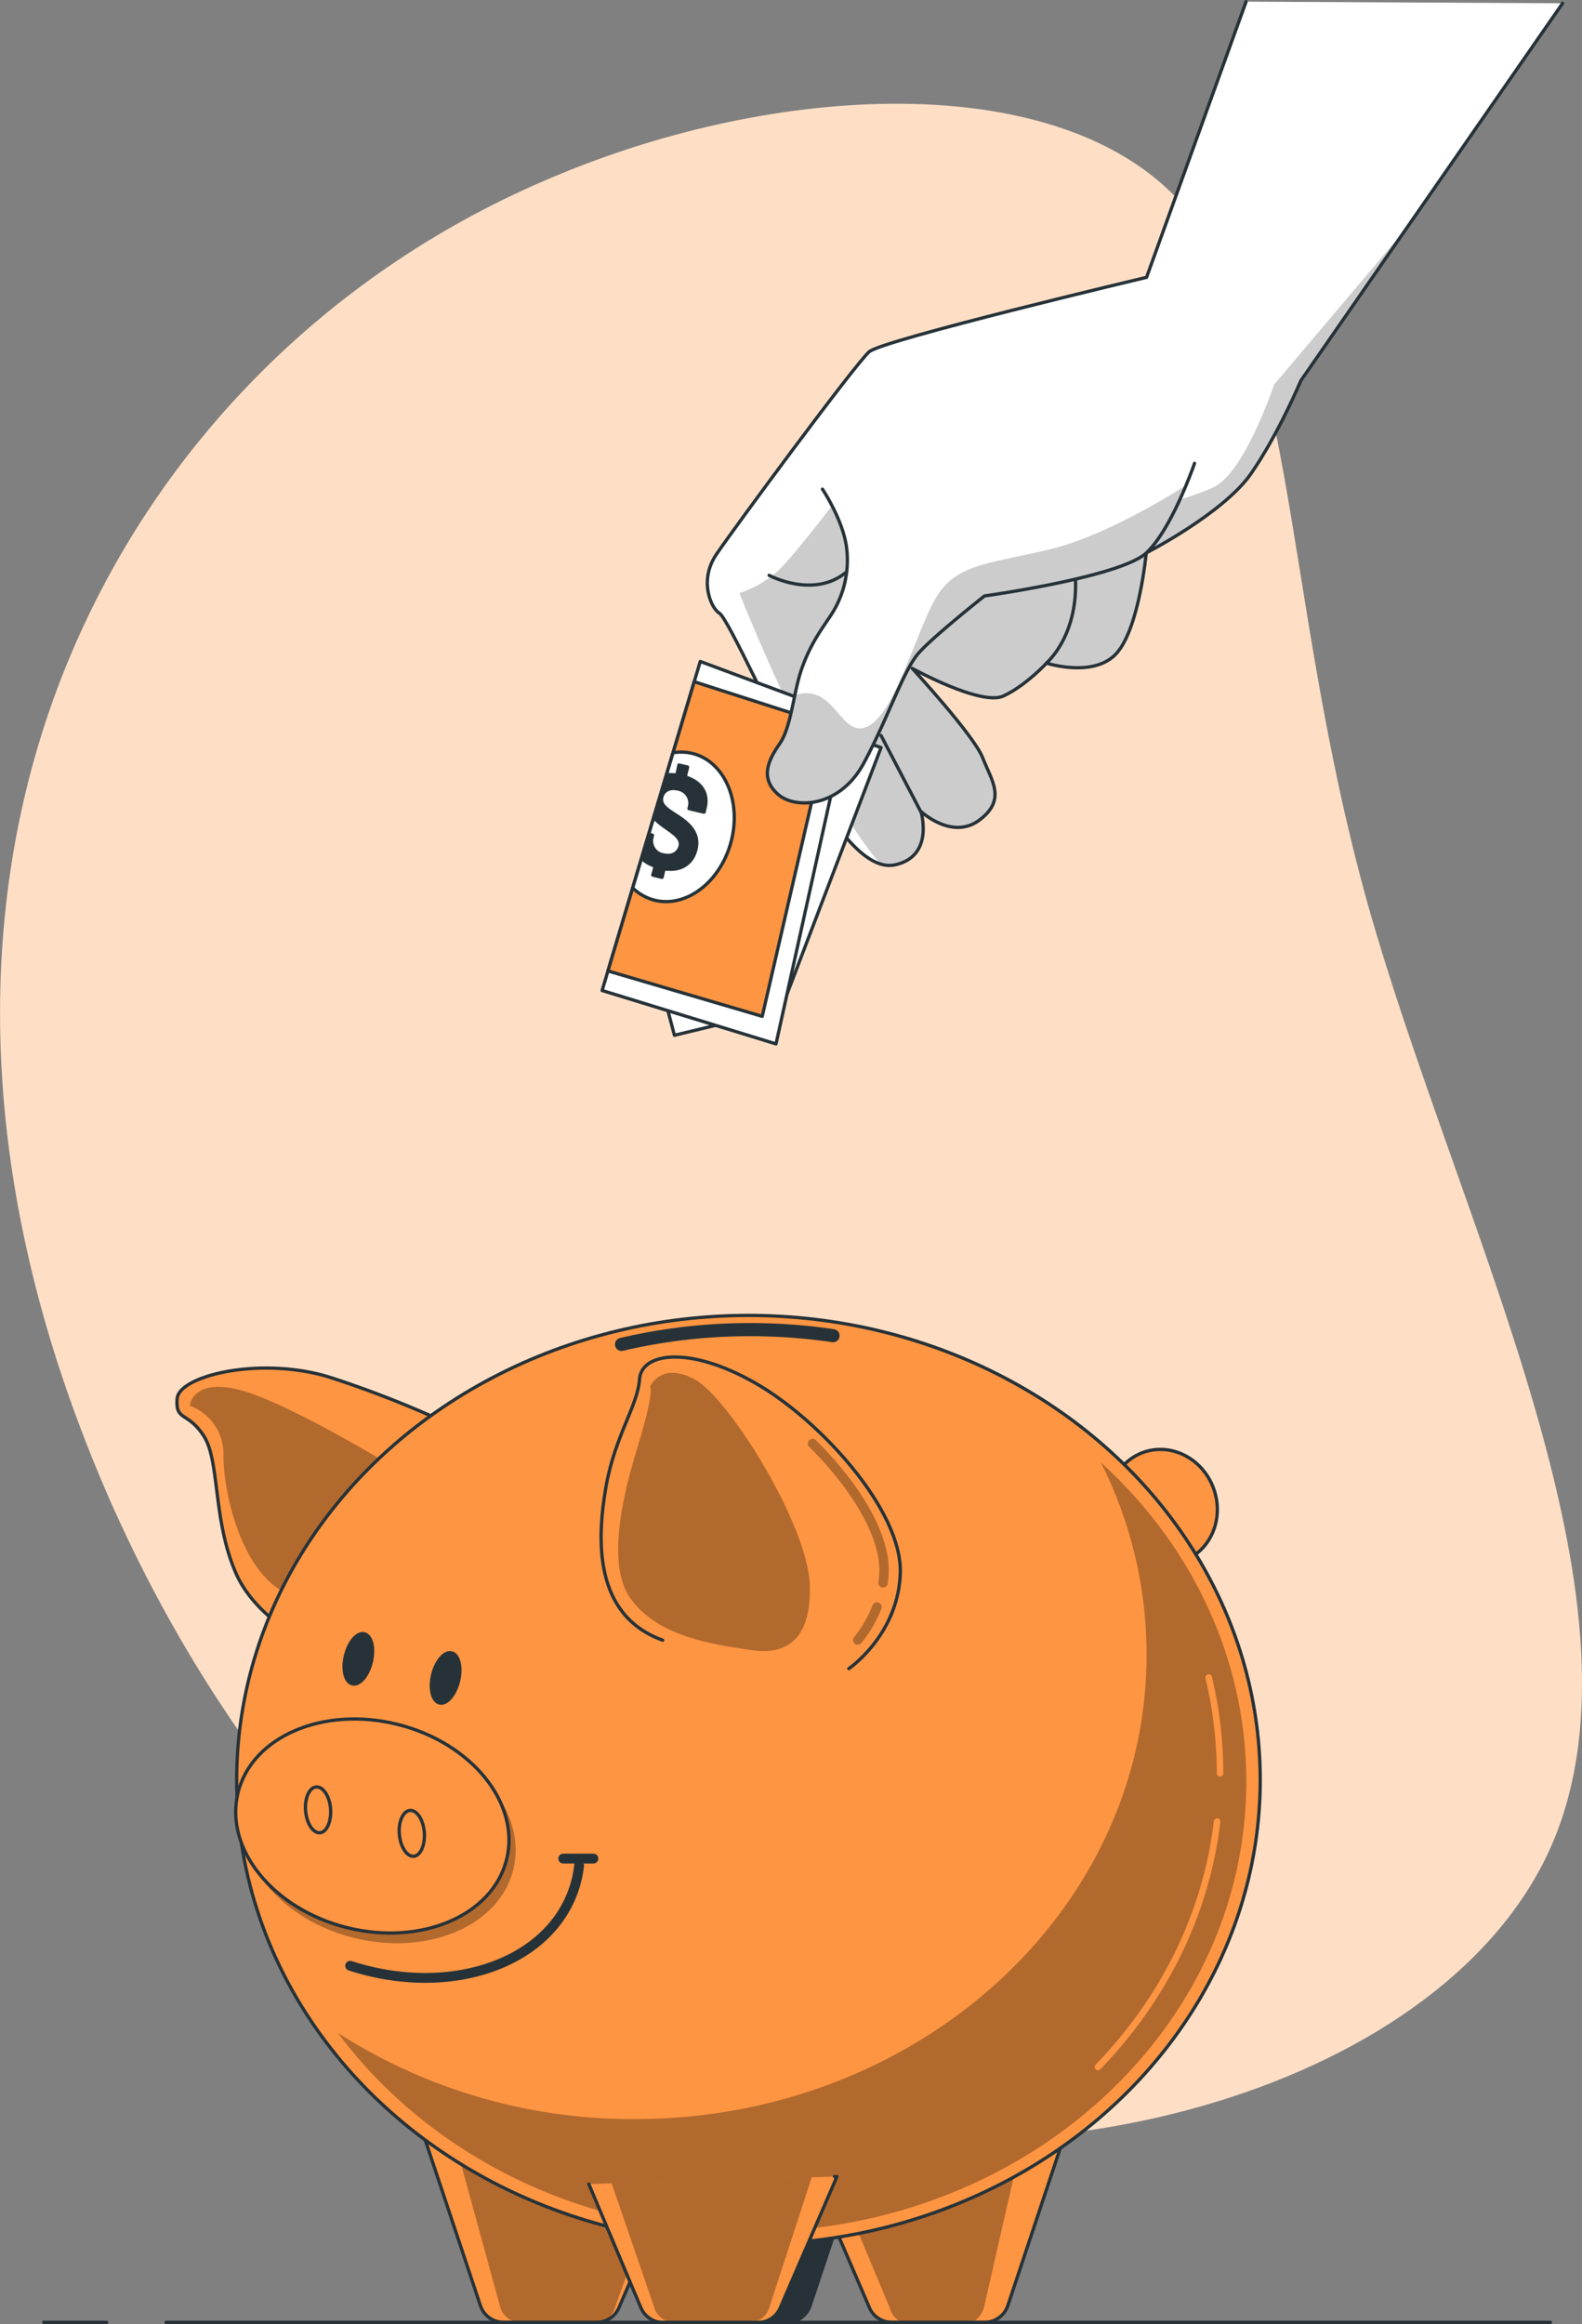 <svg xmlns="http://www.w3.org/2000/svg" xmlns:xlink="http://www.w3.org/1999/xlink" viewBox="0 0 482.22 707.96"><rect x="0" y="0" width="482.22" height="707.96" fill="#808080" stroke="none"/><defs><style>.cls-1,.cls-12,.cls-13,.cls-15,.cls-8{fill:none;}.cls-2{fill:#fedfc6;}.cls-14,.cls-3,.cls-5,.cls-6{fill:#fd9542;}.cls-13,.cls-14,.cls-15,.cls-16,.cls-21,.cls-3,.cls-5,.cls-8,.cls-9{stroke:#263238;}.cls-12,.cls-13,.cls-14,.cls-15,.cls-16,.cls-21,.cls-3,.cls-5,.cls-8,.cls-9{stroke-linecap:round;stroke-linejoin:round;}.cls-20,.cls-4{isolation:isolate;}.cls-4{opacity:0.3;}.cls-7{clip-path:url(#clip-path);}.cls-16,.cls-22,.cls-9{fill:#263238;}.cls-10{clip-path:url(#clip-path-2);}.cls-11{clip-path:url(#clip-path-3);}.cls-12{stroke:#fd9542;stroke-width:2px;}.cls-13{stroke-width:4px;}.cls-15{stroke-width:3px;}.cls-17{clip-path:url(#clip-path-4);}.cls-18,.cls-21{fill:#fff;}.cls-19{clip-path:url(#clip-path-5);}.cls-20{opacity:0.2;}.cls-23{clip-path:url(#clip-path-6);}</style><clipPath id="clip-path"><path class="cls-1" d="M128.24,647.71l18.2,54.6a7.43,7.43,0,0,0,7.05,5.08h28.37a7.41,7.41,0,0,0,6.82-4.49l12.69-29.45"/></clipPath><clipPath id="clip-path-2"><path class="cls-1" d="M325.4,647.71l-18.2,54.6a7.46,7.46,0,0,1-7.06,5.08H271.78A7.41,7.41,0,0,1,265,702.9l-12.69-29.45"/></clipPath><clipPath id="clip-path-3"><ellipse class="cls-1" cx="228.14" cy="542.16" rx="156" ry="141.48"/></clipPath><clipPath id="clip-path-4"><path class="cls-1" d="M179.48,665.27l15.86,37.64a7.45,7.45,0,0,0,6.85,4.55H231a7.47,7.47,0,0,0,6.82-4.47l17.3-40h-.75"/></clipPath><clipPath id="clip-path-5"><path class="cls-1" d="M476.3,1,396.53,115.94s-6.82,16.27-15.21,28.34-31.93,24.14-31.93,24.14-2.09,22.56-8.91,30.43S319,202,319,202s-6.3,6.82-13.12,10-27.81-8.4-27.81-8.4,18.88,20.47,21.5,27.29,7.36,12.59-1,18.89-17.86-2.62-17.86-2.62,4.21,13.64-7.86,16.27-25.22-23.63-30.47-32.54-20.46-42.51-23.08-44.09-6.28-10-1-17.84,42.48-58.24,46.68-61.84,84.51-22.64,84.51-22.64L379.83.5"/></clipPath><clipPath id="clip-path-6"><path class="cls-1" d="M250.7,149s6.31,9.45,7.36,17.85a30.55,30.55,0,0,1-4.73,20.47c-3.15,4.71-6.29,8.91-8.91,16.26s-3.15,17.84-6.83,23.08-5.76,10.48-.53,15.21,18.89,4.2,26.25-9.44,12.07-28.34,16.78-33.59,20-17.31,20-17.31,41.45-5.76,49.32-13.11,14.7-27.28,14.7-27.28"/></clipPath></defs><g id="Camada_2" data-name="Camada 2"><g id="Camada_1-2" data-name="Camada 1"><path class="cls-2" d="M24.85,435.83C-8,349.82-7,269.2,20.41,202.23S101.12,81.9,169.34,53.6c67.71-28.37,150.42-32.17,188.27,5.64,38.3,38.38,32.19,118.94,59.26,216,27.5,97.59,88.18,211.63,56.35,286.22-31.78,74.09-157.13,109.11-252.9,80.45C124.49,613.72,57.68,522.34,24.85,435.83Z"/><g id="freepik--piggy-bank--inject-213"><path class="cls-3" d="M143.27,436.82a323.84,323.84,0,0,0-42.72-17.3C79.47,413,54.59,419,54,426s3.2,3.81,8.12,11.42,2.7,25.41,9.73,41.64S100,503.38,100,503.38Z"/><path class="cls-4" d="M129.21,452.51S96.76,432,77.84,424.92s-20,3.25-20,3.25A15.71,15.71,0,0,1,68.12,443.5c0,12.14,6.07,37.29,20.82,42.49S129.21,452.51,129.21,452.51Z"/><ellipse class="cls-5" cx="354.48" cy="458.99" rx="16.43" ry="17.64" transform="translate(-139.89 155.79) rotate(-20.8)"/><path class="cls-6" d="M128.24,647.71l18.2,54.6a7.43,7.43,0,0,0,7.05,5.08h28.37a7.41,7.41,0,0,0,6.82-4.49l12.69-29.45"/><g class="cls-7"><path class="cls-4" d="M137.37,647.71l15,54.6a6.4,6.4,0,0,0,5.86,5.08H181.8a6.21,6.21,0,0,0,5.65-4.49L198,673.45"/></g><path class="cls-8" d="M128.24,647.71l18.2,54.6a7.43,7.43,0,0,0,7.05,5.08h28.37a7.41,7.41,0,0,0,6.82-4.49l12.69-29.45"/><path class="cls-9" d="M265.13,647.71l-18.19,54.6a7.43,7.43,0,0,1-7.05,5.08H211.55a7.42,7.42,0,0,1-6.82-4.49L192,673.45"/><path class="cls-6" d="M325.4,647.71l-18.2,54.6a7.46,7.46,0,0,1-7.06,5.08H271.78A7.41,7.41,0,0,1,265,702.9l-12.69-29.45"/><g class="cls-10"><path class="cls-4" d="M312.5,647.71l-12.44,54.6c-.69,3-2.63,5.08-4.82,5.08h-19.4c-2,0-3.85-1.76-4.65-4.49l-12.06-28.84"/></g><path class="cls-8" d="M325.4,647.71l-18.2,54.6a7.46,7.46,0,0,1-7.06,5.08H271.78A7.41,7.41,0,0,1,265,702.9l-12.69-29.45"/><ellipse class="cls-6" cx="228.14" cy="542.16" rx="156" ry="141.48"/><g class="cls-11"><path class="cls-4" d="M335.58,445.49A130,130,0,0,1,349.5,504c0,78.14-69.85,141.48-156,141.48A166.39,166.39,0,0,1,103,619.24c27.2,36.5,73.25,60.57,125.47,60.57,83.64,0,151.43-61.45,151.43-137.26C379.81,504.6,362.88,470.32,335.58,445.49Z"/></g><ellipse class="cls-8" cx="228.14" cy="542.16" rx="156" ry="141.48"/><path class="cls-12" d="M371,554.85c-3.4,28.5-16.54,54.35-36.33,74.77"/><path class="cls-12" d="M368.43,511a124.47,124.47,0,0,1,3.46,29.15"/><path class="cls-13" d="M189.46,409.51a170.8,170.8,0,0,1,39.21-4.5,173.47,173.47,0,0,1,25.25,1.84"/><path class="cls-3" d="M258.74,508.27s15.14-10.29,15.69-29.21-24.34-46.49-44.35-57.86-34.61-9.18-35.14-1.08-7.57,17.31-10.27,33S180.88,492,202,499.61"/><path class="cls-4" d="M226.16,502.2l3.1.46c13.3,1.91,18-6.77,17.58-19.8-.53-18.39-24.86-57.33-35.14-62.74s-13.52,2.17-13.52,2.17,1.45,1-3.62,17.76c-2.33,7.76-11,34.82-2.42,46.81C199.76,497.46,213.9,500.36,226.16,502.2Z"/><path class="cls-4" d="M269.24,483.56H269a1.44,1.44,0,0,1-1.24-1.62h0a28.73,28.73,0,0,0,.27-3.34c.29-10.1-7.94-24.59-21.49-38a1.45,1.45,0,0,1,2-2.06c14.3,14.13,22.65,29.11,22.34,40.09,0,1.22-.13,2.45-.29,3.66A1.44,1.44,0,0,1,269.24,483.56Z"/><path class="cls-4" d="M261.48,501a1.44,1.44,0,0,1-1.45-1.43,1.48,1.48,0,0,1,.33-.92,35.57,35.57,0,0,0,5.62-9.69,1.44,1.44,0,0,1,2.7,1,38.21,38.21,0,0,1-6.09,10.48A1.41,1.41,0,0,1,261.48,501Z"/><ellipse class="cls-4" cx="115.53" cy="559.32" rx="31.9" ry="42.18" transform="translate(-455.12 536.01) rotate(-75.99)"/><ellipse class="cls-14" cx="113.5" cy="556.21" rx="31.9" ry="42.18" transform="translate(-453.65 531.68) rotate(-75.99)"/><path class="cls-8" d="M100.77,551.06c.26,3.86-1.23,7.12-3.31,7.21s-4-2.89-4.32-6.75,1.22-7.14,3.31-7.21S100.51,547.18,100.77,551.06Z"/><path class="cls-8" d="M129.35,558.22c.26,3.88-1.23,7.13-3.3,7.21s-4-2.88-4.33-6.76,1.23-7.12,3.32-7.21S129.05,554.34,129.35,558.22Z"/><path class="cls-15" d="M176.52,568.25a33.48,33.48,0,0,1-1.93,8.12c-8.28,22.36-38.25,32-67.85,22.41"/><line class="cls-15" x1="171.69" y1="566.13" x2="180.88" y2="566.13"/><path class="cls-9" d="M113.17,506.25c-1,4.19-3.59,7.21-5.77,6.66s-3.13-4.33-2.1-8.57,3.59-7.21,5.76-6.67S114.19,502,113.17,506.25Z"/><ellipse class="cls-16" cx="135.83" cy="511.1" rx="7.85" ry="4.05" transform="translate(-392.87 523.4) rotate(-76.45)"/><path class="cls-6" d="M179.48,665.27l15.86,37.64a7.45,7.45,0,0,0,6.85,4.55H231a7.47,7.47,0,0,0,6.82-4.47l17.3-40h-.75"/><g class="cls-17"><path class="cls-4" d="M213,660.47c-9.15,0-19.79,1.2-28.4-.79l14.82,43.16a6.27,6.27,0,0,0,5.67,4.55h23.77a6.21,6.21,0,0,0,5.62-4.48l14.35-44-5.77.79C224.76,661.67,225.24,660.47,213,660.47Z"/></g><path class="cls-8" d="M179.48,665.27l15.86,37.64a7.45,7.45,0,0,0,6.85,4.55H231a7.47,7.47,0,0,0,6.82-4.47l17.3-40h-.75"/></g><g id="freepik--Hand--inject-213"><path class="cls-18" d="M476.3,1,396.53,115.94s-6.82,16.27-15.21,28.34-31.93,24.14-31.93,24.14-2.09,22.56-8.91,30.43S319,202,319,202s-6.3,6.82-13.12,10-27.81-8.4-27.81-8.4,18.88,20.47,21.5,27.29,7.36,12.59-1,18.89-17.86-2.62-17.86-2.62,4.21,13.64-7.86,16.27-25.22-23.63-30.47-32.54-20.46-42.51-23.08-44.09-6.28-10-1-17.84,42.48-58.24,46.68-61.84,84.51-22.64,84.51-22.64L379.83.5"/><g class="cls-19"><path class="cls-20" d="M388.33,117.2s-8.65,26-18,31S307.57,167,286.66,164.07s-32.45-10.82-32.45-10.82-11.54,15.15-16.59,20.19a32.88,32.88,0,0,1-12.26,7.21s25.1,63,43.14,82.55a8.59,8.59,0,0,0,4.33.21c12.07-2.63,7.86-16.27,7.86-16.27s9.44,8.91,17.85,2.62,3.66-12.07,1-18.89S278,203.58,278,203.58s21,11.54,27.81,8.4,13.12-10,13.12-10,14.7,4.73,21.52-3.15,8.91-30.43,8.91-30.43,23.61-12.07,32-24.14,15.21-28.34,15.21-28.34L429.46,68.6Z"/></g><path class="cls-8" d="M476.3,1,396.53,115.94s-6.82,16.27-15.21,28.34-31.93,24.14-31.93,24.14-2.09,22.56-8.91,30.43S319,202,319,202s-6.3,6.82-13.12,10-27.81-8.4-27.81-8.4,18.88,20.47,21.5,27.29,7.36,12.59-1,18.89-17.86-2.62-17.86-2.62,4.21,13.64-7.86,16.27-25.22-23.63-30.47-32.54-20.46-42.51-23.08-44.09-6.28-10-1-17.84,42.48-58.24,46.68-61.84,84.51-22.64,84.51-22.64L379.83.5"/><polygon class="cls-21" points="203.49 307.48 205.58 315.35 238.11 307.48 268.56 227.71 248.61 220.89 203.49 307.48"/><polygon class="cls-21" points="213.45 201.48 258.58 218.28 236.54 317.98 183.54 301.71 213.45 201.48"/><polygon class="cls-3" points="185.31 295.75 232.34 309.58 252.81 220.89 211.61 207.65 185.31 295.75"/><path class="cls-21" d="M211.42,229.59a14.92,14.92,0,0,0-6.27-.29l-12.29,41.17a14.73,14.73,0,0,0,6.36,3.65c9.63,2.65,20.19-5.18,23.56-17.48S221,232.23,211.42,229.59Z"/><path class="cls-22" d="M209.67,236.41a.31.31,0,0,1-.17-.33l.55-2.14a.63.63,0,0,0-.38-.81l-.14,0-2.29-.55a.63.63,0,0,0-.81.34.58.58,0,0,0,0,.18l-.45,2.21a.29.29,0,0,1-.3.22,11.63,11.63,0,0,0-2.36,0l-4.19,14.09c3.27,3.4,8.38,5.1,7.7,8-.39,1.61-1.86,2.88-4.44,2.3a3.78,3.78,0,0,1-3.26-4.26,5.17,5.17,0,0,1,.11-.54l.13-.58c.08-.31-.11-.57-.56-.67l-.88-.22-2.49,8.34a10.34,10.34,0,0,0,3.44,2.07.31.31,0,0,1,.18.35l-.52,1.83a.6.6,0,0,0,.3.8.54.54,0,0,0,.22.05l2.38.58a.61.61,0,0,0,.83-.26.39.39,0,0,0,.06-.15l.39-1.81a.32.32,0,0,1,.32-.23c5.07.53,8.52-2,9.59-6.41.83-3.54-.36-6.56-4.07-9.4-3.39-2.57-7-3.84-6.35-6.46.44-1.82,2.1-2.65,4.33-2.12a3.87,3.87,0,0,1,3.21,4.45,4.07,4.07,0,0,1-.14.58l-.1.41c0,.24.15.46.59.57l4.23,1a.63.63,0,0,0,.81-.37.83.83,0,0,0,0-.15l.32-1.34C216.42,241.69,214.39,238.1,209.67,236.41Z"/><path class="cls-18" d="M250.7,149s6.31,9.45,7.36,17.85a30.55,30.55,0,0,1-4.73,20.47c-3.15,4.71-6.29,8.91-8.91,16.26s-3.15,17.84-6.83,23.08-5.76,10.48-.53,15.21,18.89,4.2,26.25-9.44,12.07-28.34,16.78-33.59,20-17.31,20-17.31,41.45-5.76,49.32-13.11,14.7-27.28,14.7-27.28"/><g class="cls-23"><path class="cls-20" d="M360.93,148.21S338.57,162.63,321.27,167s-28.12,4.33-34.61,13S273.68,216,265,221s-10.09-13-22.35-9.37l-.4.14c-1.2,5.63-2.25,11.4-4.68,14.87-3.67,5.25-5.77,10.49-.53,15.22s18.89,4.2,26.25-9.45,12.07-28.34,16.78-33.59,20-17.3,20-17.3,41.45-5.77,49.32-13.11c4.76-4.44,9.13-13.47,11.84-19.93Z"/></g><path class="cls-8" d="M250.7,149s6.31,9.45,7.36,17.85a30.55,30.55,0,0,1-4.73,20.47c-3.15,4.71-6.29,8.91-8.91,16.26s-3.15,17.84-6.83,23.08-5.76,10.48-.53,15.21,18.89,4.2,26.25-9.44,12.07-28.34,16.78-33.59,20-17.31,20-17.31,41.45-5.76,49.32-13.11,14.7-27.28,14.7-27.28"/><path class="cls-8" d="M234.44,175.25s13.65,7.34,23.62-1.06"/><line class="cls-8" x1="280.61" y1="247.14" x2="268.56" y2="224.05"/><path class="cls-8" d="M318.93,202s9.45-7.87,8.91-25.19"/></g><g id="freepik--Floor--inject-213"><line class="cls-8" x1="50.62" y1="707.4" x2="472.61" y2="707.4"/><line class="cls-8" x1="13.33" y1="707.4" x2="32.51" y2="707.4"/></g></g></g></svg>